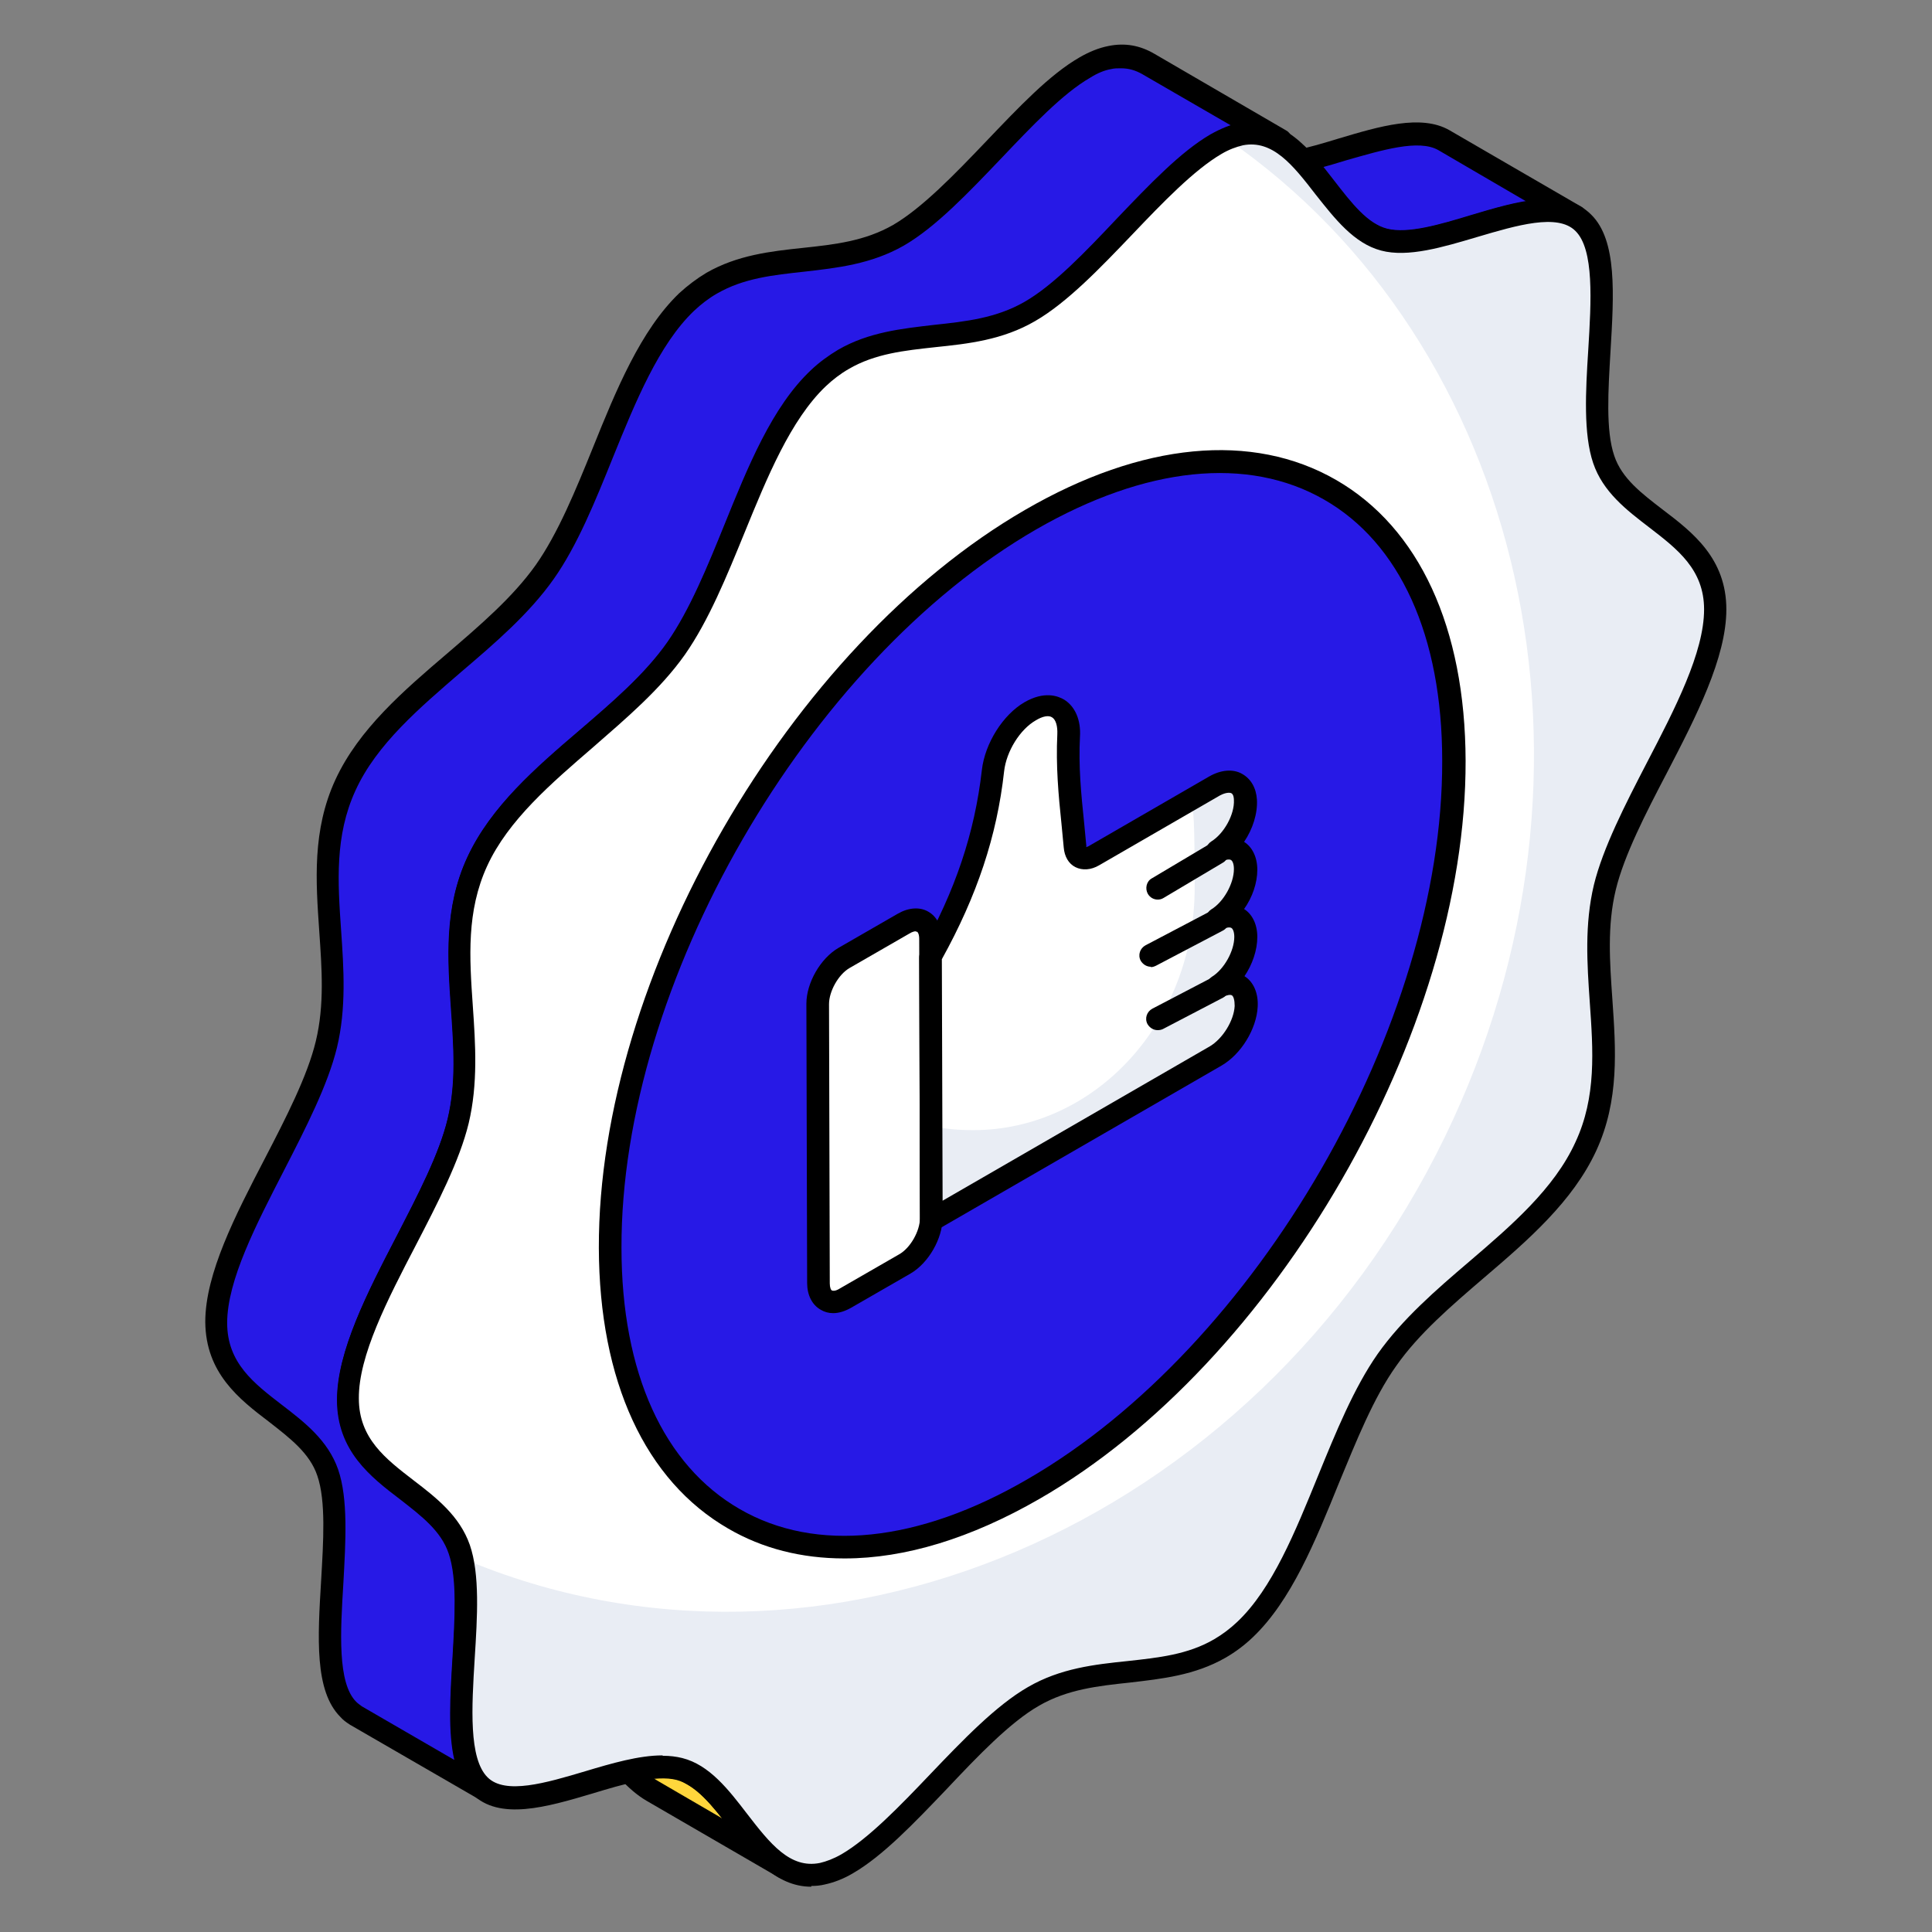 <?xml version="1.0" encoding="UTF-8"?>
<svg id="Layer_1" xmlns="http://www.w3.org/2000/svg" version="1.1" viewBox="0 0 512 512">
  <rect x="0" y="0" width="512" height="512" fill="#808080" stroke="none"/>
  <!-- Generator: Adobe Illustrator 29.6.1, SVG Export Plug-In . SVG Version: 2.1.1 Build 9)  -->
  <defs>
    <style>
      .st0 {
        fill: #e9edf4;
      }

      .st1 {
        fill: #fff;
      }

      .st2 {
        fill: #ffd63c;
      }

      .st3 {
        fill: #2719e6;
      }
    </style>
  </defs>
  <path class="st2" d="M207.8,494.9l-35-20.3c-9.1-5.3-15.1-19.4-24-24.6l35,20.3c8.9,5.2,14.9,19.3,24,24.6Z"/>
  <path d="M207.8,497.9c-.5,0-1-.1-1.5-.4l-35-20.3c-5.1-3-9.1-8.1-13-13.2-3.6-4.7-7.1-9.1-11-11.4h0c-1.4-.8-1.9-2.7-1.1-4.1.8-1.4,2.7-1.9,4.1-1.1l35,20.3c5,2.9,8.9,8,12.8,12.9,3.5,4.6,7.2,9.3,11.3,11.6h0c1.4.9,1.9,2.7,1.1,4.1-.6,1-1.6,1.5-2.6,1.5ZM165.2,463c2.9,3.6,5.9,7.1,9.2,9l17,9.9c-2.9-3.7-5.8-7-9.1-8.9l-17.1-9.9Z"/>
  <path class="st3" d="M363.2,62l-35-20.3c1.2.7,2.4,1.2,3.7,1.5,13.6,3.5,39-12.9,50.8-6.1l35,20.3c-11.8-6.8-37.2,9.6-50.8,6.1-1.3-.3-2.5-.9-3.7-1.5Z"/>
  <path d="M371.2,67.1c-1.8,0-3.5-.2-5.1-.6-1.5-.4-3-1-4.4-1.9l-35-20.3h0c-1.4-.8-1.9-2.7-1.1-4.1.8-1.4,2.7-1.9,4.1-1.1h0s0,0,0,0h0c.9.6,1.9,1,2.9,1.2,5.4,1.4,14-1.1,22.2-3.6,10.7-3.2,21.8-6.5,29.3-2.2l35,20.3c1.4.8,1.9,2.7,1.1,4.1-.8,1.4-2.7,1.9-4.1,1.1-5.2-3-15,0-24.5,2.7-7,2.1-14.2,4.2-20.4,4.2ZM342,46.3l22.7,13.2h0c1,.6,1.9,1,2.9,1.2,5.5,1.4,14-1.1,22.3-3.6,4.9-1.5,9.9-3,14.6-3.7l-23.3-13.6c-5.2-3-15,0-24.5,2.7-4.9,1.5-9.9,3-14.6,3.7Z"/>
  <path class="st3" d="M339.1,37.4c-3-1.7-6.3-2.6-10.2-1.7-2.2.4-4.4,1.3-6.6,2.6-15.4,8.8-33.3,35.1-49.4,44.3-16,9.3-34.1,3.9-49.5,12.7-2.2,1.3-4.5,2.9-6.6,5-17.2,16.4-23.4,51.3-37.6,71.5-14.5,20.4-42.3,33.8-52.8,56.5-10.3,22.4.5,45.8-5,68.7-5.3,22.2-29.3,52.6-29.2,73.7,0,21.1,24.1,23.7,29.5,39.7,5.6,16.5-5,52.3,5.4,62.7.3.3.7.6,1,.9l-33.9-19.6c-.7-.5-1.4-1-2-1.6-10.5-10.5.2-46.1-5.5-62.7-5.5-16-29.4-18.6-29.5-39.8,0-21.1,23.9-51.4,29.2-73.7,5.5-22.9-5.3-46.2,5-68.7,10.5-22.7,38.3-36,52.8-56.4,14.2-20.3,20.4-55.2,37.6-71.6,2.1-2,4.4-3.6,6.6-5,15.4-8.8,33.5-3.5,49.5-12.7,16-9.3,34-35.5,49.4-44.4,2.2-1.3,4.5-2.2,6.6-2.6,3.9-.7,7.2,0,10.2,1.7l35,20.3Z"/>
  <path d="M128.2,477.1c-.5,0-1-.1-1.5-.4l-33.9-19.6c-1.1-.7-1.9-1.3-2.6-2.1-6.9-6.9-6-21.1-5.1-36.1.6-10.4,1.3-21.1-1-27.8-2-6-7.3-10-12.8-14.3-7.9-6-16.8-12.9-16.9-26.5,0-12.8,8-28.3,15.8-43.3,5.6-10.8,11.3-21.9,13.5-31.1,2.3-9.6,1.6-19.1.9-29.2-.9-13.1-1.9-26.7,4.3-40.1,6.2-13.4,18.1-23.6,29.7-33.5,8.5-7.3,17.3-14.8,23.4-23.4,5.9-8.4,10.6-19.9,15.1-31,6.2-15.4,12.7-31.2,22.9-41,2.3-2.1,4.7-3.9,7.2-5.4,8.2-4.7,17-5.7,25.5-6.6,8.5-.9,16.5-1.8,24-6.1,7.7-4.5,16.3-13.4,24.6-22.1,8.7-9.1,16.8-17.7,24.8-22.3,2.6-1.5,5.1-2.5,7.6-3,4.4-.9,8.4-.2,12.3,2.1l34.9,20.3s0,0,0,0c1.4.8,1.9,2.7,1.1,4.1-.8,1.4-2.7,1.9-4.1,1.1h0c-2.6-1.6-5.2-2-8-1.4-1.8.3-3.7,1.1-5.7,2.3-7.3,4.2-15.5,12.8-23.5,21.2-8.6,9-17.4,18.3-25.9,23.2-8.6,5-17.7,6-26.4,6.9-8.2.9-16,1.7-23,5.8-2.4,1.4-4.3,2.8-6,4.5-9.3,8.9-15.5,24.1-21.5,38.9-4.6,11.4-9.4,23.2-15.7,32.2-6.5,9.2-15.6,17-24.4,24.5-11,9.5-22.5,19.3-28.1,31.5-5.5,11.9-4.7,24.2-3.8,37.1.7,10.1,1.4,20.6-1.1,31.1-2.4,9.9-8.3,21.4-14,32.4-7.4,14.4-15.1,29.2-15.1,40.5,0,10.6,7.1,16,14.5,21.7,6,4.6,12.3,9.4,14.9,17.1,2.6,7.8,2,19.1,1.3,30.1-.8,13.1-1.6,26.6,3.3,31.5l1,.9c1.1,1.1,1.2,2.8.3,4-.6.8-1.5,1.2-2.4,1.2ZM296.9,18.1c-.8,0-1.6,0-2.4.2-1.8.3-3.7,1.1-5.6,2.3-7.3,4.2-15.5,12.9-23.5,21.3-8.6,9-17.4,18.3-25.9,23.2-8.6,4.9-17.6,5.9-26.4,6.9-8.2.9-16,1.7-23.1,5.8-2.1,1.2-4.2,2.8-6.1,4.6-9.3,8.9-15.5,24.1-21.5,38.9-4.6,11.4-9.4,23.3-15.7,32.2-6.5,9.2-15.6,17-24.4,24.5-11,9.5-22.5,19.2-28.1,31.5-5.5,12-4.7,24.2-3.8,37.1.7,10.1,1.4,20.6-1.1,31-2.4,9.9-8.3,21.4-14,32.5-7.4,14.4-15.1,29.2-15.1,40.5,0,10.6,7.1,16,14.5,21.7,6,4.6,12.2,9.4,14.9,17.1,2.7,7.8,2,19.1,1.4,30.1-.8,13-1.6,26.5,3.4,31.5.5.5,1,.8,1.5,1.2l24.5,14.2c-1.7-7.3-1.1-17-.5-26.9.6-10.4,1.3-21.1-1-27.8-2-6-7.3-10-12.8-14.3-7.9-6-16.8-12.9-16.8-26.4,0-12.8,8-28.3,15.8-43.3,5.6-10.8,11.3-21.9,13.5-31.1,2.3-9.6,1.6-19.1.9-29.2-.9-13.1-1.9-26.7,4.3-40.1,6.2-13.4,18.2-23.7,29.7-33.6,8.5-7.3,17.3-14.8,23.4-23.4,5.9-8.4,10.6-19.9,15.1-31,6.2-15.3,12.7-31.2,22.9-41,2.1-2,4.4-3.7,7.2-5.4,8.2-4.7,16.9-5.7,25.4-6.6,8.5-.9,16.5-1.8,24.1-6.2,7.8-4.4,16.3-13.4,24.6-22.1,8.7-9.1,16.8-17.7,24.8-22.3,1.8-1,3.5-1.9,5.3-2.4l-23.5-13.6c-1.9-1.1-3.7-1.6-5.7-1.6Z"/>
  <path class="st1" d="M322.3,38.3c2.3-1.3,4.5-2.2,6.6-2.7,17.2-3.5,23.6,24.2,37.9,27.9,14.4,3.8,42.3-15,52.8-4.5,10.5,10.4-.2,46.2,5.4,62.7,5.4,16,29.5,18.6,29.6,39.8,0,21.1-23.9,51.5-29.2,73.7-5.5,23,5.4,46.3-5,68.7-10.5,22.7-38.3,36.1-52.7,56.5-14.3,20.2-20.5,55.2-37.6,71.5-2.1,2-4.4,3.7-6.6,5-15.4,8.9-33.4,3.4-49.4,12.7s-34,35.5-49.4,44.3c-2.3,1.3-4.5,2.2-6.6,2.7-17.2,3.5-23.6-24.2-37.9-27.9-14.5-3.8-42.3,15-52.9,4.5-10.4-10.4.2-46.1-5.4-62.7-5.4-15.9-29.5-18.6-29.5-39.7,0-21.1,23.9-51.5,29.2-73.7,5.5-23-5.3-46.3,5-68.7,10.5-22.7,38.3-36,52.7-56.5,14.3-20.3,20.5-55.2,37.7-71.6,2.1-2,4.4-3.7,6.6-5,15.3-8.9,33.4-3.4,49.4-12.7,16-9.2,34-35.5,49.3-44.3Z"/>
  <path class="st0" d="M425.5,235.2c-5.5,23,5.3,46.2-5,68.7-10.5,22.7-38.3,36.1-52.8,56.5-14.2,20.3-20.5,55.1-37.6,71.5-2.2,2-4.4,3.6-6.7,5-15.4,8.9-33.4,3.4-49.4,12.6-16,9.3-34,35.5-49.3,44.3-2.3,1.4-4.5,2.3-6.6,2.7-17.2,3.5-23.6-24.2-37.9-27.9-14.5-3.8-42.4,15-52.9,4.4-9.9-9.9-.8-42.5-4.7-60,95,40.3,210-8.2,260.3-111.7,47.4-97.5,21.1-210.1-57.8-264.5,1.4-.6,2.7-1.1,4.1-1.4,17.2-3.5,23.6,24.2,37.9,27.9,14.5,3.8,42.2-15,52.8-4.4,10.5,10.4-.2,46.2,5.4,62.6,5.5,16,29.5,18.7,29.6,39.8,0,21.2-23.9,51.5-29.2,73.7h0Z"/>
  <path d="M215,500c-9.6,0-16-8.2-21.7-15.6-4.5-5.8-8.8-11.3-14-12.7-5.5-1.4-14.1,1.1-22.3,3.6-12.1,3.6-24.7,7.3-31.9.1-6.8-6.8-6-21-5.1-36.1.6-10.4,1.3-21.1-1-27.8-2-6-7.3-10-12.8-14.2-7.9-6-16.8-12.9-16.8-26.5,0-12.8,8-28.4,15.8-43.4,5.5-10.7,11.3-21.8,13.5-31,2.3-9.6,1.6-19.1.9-29.2-.9-13.1-1.9-26.7,4.3-40.1,6.2-13.4,18.1-23.7,29.7-33.6,8.5-7.3,17.3-14.8,23.3-23.4,5.9-8.5,10.6-20,15.1-31.1,6.2-15.3,12.6-31.2,22.9-40.9,2.2-2.1,4.7-3.9,7.2-5.4,8.1-4.7,16.9-5.6,25.4-6.6,8.5-.9,16.5-1.8,24-6.1,7.7-4.4,16.3-13.4,24.5-22.1,8.7-9.1,16.9-17.7,24.8-22.3,2.7-1.5,5.1-2.5,7.5-3,11.6-2.4,18.9,7,25.3,15.3,4.5,5.8,8.8,11.4,14,12.7,5.5,1.4,14-1.1,22.2-3.6,12.1-3.6,24.7-7.4,31.9-.1,6.9,6.8,6,21.1,5.1,36.2-.6,10.3-1.3,21,1,27.7,2,6,7.3,10,12.9,14.3,7.9,6,16.8,12.9,16.8,26.4,0,12.8-8,28.4-15.8,43.4-5.6,10.7-11.3,21.8-13.5,30.9-2.3,9.5-1.6,19.1-.9,29.1.9,13.1,1.9,26.7-4.3,40.1-6.2,13.4-18.1,23.7-29.7,33.6-8.5,7.3-17.3,14.8-23.3,23.4-6,8.4-10.6,20-15.2,31.1-6.2,15.3-12.6,31.1-22.8,40.8-2.2,2.1-4.6,3.9-7.2,5.4-8.2,4.7-16.9,5.6-25.4,6.6-8.5.9-16.5,1.8-24,6.1-7.7,4.4-16.3,13.4-24.5,22.1-8.7,9.1-16.9,17.7-24.8,22.3-2.7,1.6-5.2,2.5-7.5,3-1.2.3-2.4.4-3.6.4ZM175.7,465.3c1.8,0,3.5.2,5.1.6,7.2,1.8,12.3,8.4,17.2,14.8,6.1,7.9,11.4,14.6,19.3,13,1.7-.4,3.6-1.1,5.7-2.3,7.2-4.2,15.5-12.8,23.5-21.2,8.6-9,17.4-18.2,25.9-23.1,8.6-5,17.7-6,26.4-6.9,8.2-.9,16-1.7,23-5.8,2.2-1.3,4.2-2.8,6.1-4.6,9.3-8.8,15.4-24,21.4-38.7,4.7-11.5,9.5-23.3,15.8-32.3,6.5-9.2,15.5-17,24.3-24.5,11.1-9.5,22.5-19.3,28.1-31.6,5.6-12,4.7-24.3,3.8-37.2-.7-10.1-1.4-20.5,1.1-31,2.4-9.8,8.3-21.3,14-32.3,7.5-14.4,15.2-29.3,15.2-40.7,0-10.6-7.1-16-14.5-21.7-6-4.6-12.3-9.4-14.9-17.1-2.6-7.7-2-19-1.3-29.9.8-13.1,1.6-26.7-3.4-31.6-4.7-4.7-15.5-1.5-26,1.6-9.1,2.7-18.4,5.5-25.5,3.6-7.2-1.9-12.3-8.5-17.3-14.8-6.1-7.9-11.4-14.6-19.3-13.1-1.7.4-3.7,1.1-5.7,2.3-7.2,4.2-15.5,12.8-23.5,21.2-8.6,9-17.4,18.2-25.9,23.1-8.6,5-17.7,6-26.4,6.9-8.2.9-16,1.7-23,5.8-2.1,1.2-4.2,2.8-6.1,4.6-9.3,8.9-15.5,24.1-21.5,38.8-4.7,11.5-9.5,23.3-15.8,32.3-6.5,9.2-15.6,16.9-24.3,24.5-11,9.5-22.5,19.3-28.1,31.5-5.5,12-4.7,24.2-3.8,37.1.7,10.1,1.4,20.6-1.1,31.1-2.4,9.9-8.3,21.3-14,32.3-7.5,14.4-15.2,29.3-15.1,40.6,0,10.6,7.1,16,14.5,21.7,6,4.6,12.2,9.4,14.9,17.1,2.7,7.8,2,19.1,1.3,30.1-.8,13-1.6,26.5,3.4,31.5,4.7,4.7,15.5,1.5,25.9-1.6,7-2.1,14.2-4.2,20.4-4.2ZM322.3,38.3h0,0Z"/>
  <path class="st3" d="M273.1,137.7c61.8-35.7,111.9-7,112.1,63.9.2,70.9-49.6,157.3-111.4,193-61.7,35.6-112,7-112.2-63.9-.2-70.9,49.7-157.3,111.5-193Z"/>
  <path d="M223.7,413c-11.2,0-21.6-2.6-30.7-7.9-22-12.7-34.2-39.1-34.3-74.4-.2-71.8,50.5-159.5,113-195.6,30.9-17.9,60.2-20.7,82.4-7.9,22,12.7,34.2,39.1,34.3,74.4.2,71.8-50.4,159.6-112.9,195.6-18.2,10.5-35.7,15.8-51.6,15.8ZM274.6,140.3c-60.8,35.1-110.1,120.5-109.9,190.4,0,33.1,11.2,57.6,31.3,69.2,20.2,11.7,47.4,8.9,76.3-7.9,60.8-35.1,110.1-120.5,109.9-190.4,0-33.1-11.2-57.7-31.3-69.2-20.2-11.6-47.3-8.8-76.3,7.9Z"/>
  <path class="st1" d="M239.5,244.7c3.9-2.3,7.1-.4,7.1,4v5s.2,69,.2,69c0,4.5-3.1,9.9-7,12.2l-15.8,9.1c-3.9,2.3-7.1.4-7.1-4l-.2-74c0-4.5,3.1-9.9,7-12.2l15.8-9.1Z"/>
  <path d="M220.8,348c-1.2,0-2.3-.3-3.3-.9-2.3-1.3-3.6-3.9-3.6-7.1l-.2-74c0-5.5,3.7-12,8.5-14.8l15.8-9.1c2.8-1.6,5.8-1.8,8-.5,2.3,1.3,3.6,3.9,3.6,7.1l.2,74c0,5.5-3.7,12-8.5,14.8l-15.8,9.1c-1.6.9-3.2,1.4-4.7,1.4ZM242.7,246.8c-.3,0-.9.1-1.7.6l-15.8,9.1c-3,1.7-5.5,6.2-5.5,9.6l.2,74c0,1.1.3,1.8.6,1.9.2.1.9.2,2-.5l15.8-9.1c3-1.7,5.5-6.2,5.5-9.6l-.2-74c0-1.3-.4-1.8-.6-1.9,0,0-.2,0-.3,0ZM239.5,244.7h0,0Z"/>
  <path class="st1" d="M273,188.7c6-3.5,10.5-.4,10.2,6.5-.5,10.2.8,19.7,1.7,29.5.2,2.8,2.4,3.8,5,2.4l32-18.5c4.2-2.4,7.9-1,8.2,3.6.3,4.9-3.1,11.2-7.4,13.8,4.2-2.2,7.5-.2,7.5,4.6,0,4.8-3.3,10.7-7.5,13.3,4.2-2.2,7.5-.2,7.5,4.6,0,4.8-3.3,10.7-7.5,13.2,4.3-2.3,7.8,0,7.5,5.2-.2,4.9-4,10.7-8.1,13.1l-75.3,43.5v-.7s-.2-69-.2-69c10.4-18.5,14.8-34.1,16.5-49.3.7-6.1,4.8-12.8,9.9-15.7Z"/>
  <path class="st0" d="M330.3,266.9c-.3,4.9-4,10.7-8.1,13.1l-75.3,43.4v-25c3.5.8,7.2,1.1,11,1.1,32.4,0,58.7-28.7,58.7-64.2s-1.2-15-3.5-21.8l8.8-5.1c4.2-2.4,8-1,8.2,3.6.3,5-3.1,11.1-7.5,13.8,4.2-2.2,7.5-.2,7.5,4.7s-3.3,10.7-7.5,13.3c4.1-2.3,7.5-.2,7.5,4.6s-3.3,10.7-7.5,13.3c4.3-2.3,7.8,0,7.5,5.2Z"/>
  <path d="M246.8,326.5c-.5,0-1-.1-1.5-.4-.9-.5-1.5-1.5-1.5-2.6l-.2-69.7c0-.5.1-1,.4-1.5,9.2-16.3,14.3-31.6,16.2-48.2.8-7.1,5.6-14.7,11.3-18h0c5.2-3,8.8-1.7,10.5-.7,2.9,1.8,4.5,5.4,4.2,9.9-.4,7.8.3,15,1.1,22.7l.6,6.3c-.2.3,0,.2.5,0l32-18.5c3.1-1.8,6.4-2.1,8.8-.7,2.3,1.3,3.7,3.7,3.9,6.8.2,3.7-1.1,7.8-3.4,11.2,2.2,1.4,3.5,4.1,3.5,7.4,0,3.5-1.3,7.3-3.5,10.4,2.2,1.4,3.5,4.1,3.5,7.4,0,3.5-1.3,7.3-3.4,10.4,2.4,1.5,3.7,4.5,3.5,8.1-.3,5.9-4.4,12.6-9.6,15.6l-75.3,43.5c-.5.3-1,.4-1.5.4ZM249.6,254.5l.2,63.7,70.8-40.9c3.4-2,6.4-6.8,6.6-10.7,0-1.6-.3-2.5-.7-2.8-.4-.3-1.4-.1-2.4.4-1.5.8-3.2.2-4-1.2-.8-1.4-.3-3.2,1-4.1,3.3-2,6-6.9,6-10.6,0-1.4-.4-2.2-.8-2.4-.4-.2-1.1-.2-2.3.4-1.4.8-3.2.3-4-1.2-.8-1.4-.4-3.2,1-4.1,3.3-2,6-6.9,6-10.7,0-1.4-.4-2.2-.8-2.4-.3-.2-1.2-.2-2.3.4-1.4.8-3.2.2-4-1.2s-.3-3.2,1.1-4.1c3.4-2.1,6.2-7.2,6-11,0-.5-.1-1.5-.7-1.8-.4-.2-1.5-.2-3,.6l-32,18.5c-2.2,1.3-4.5,1.4-6.3.5-1.8-.9-2.9-2.8-3.1-5.2l-.6-6.3c-.8-7.6-1.5-15.4-1.1-23.7.1-2.2-.4-3.9-1.4-4.5-.9-.6-2.5-.3-4.3.8-4.2,2.4-7.8,8.2-8.4,13.5-1.9,17.2-7.2,33-16.5,49.8Z"/>
  <path class="st2" d="M322.6,226l-15.8,9.4"/>
  <path d="M306.8,238.4c-1,0-2-.5-2.6-1.5-.8-1.4-.4-3.3,1-4.1l15.8-9.4c1.4-.8,3.3-.4,4.1,1.1.8,1.4.4,3.3-1,4.1l-15.8,9.4c-.5.3-1,.4-1.5.4Z"/>
  <path class="st2" d="M322.7,243.9l-17.7,9.3"/>
  <path d="M305,256.2c-1.1,0-2.1-.6-2.7-1.6-.8-1.5-.2-3.3,1.3-4.1l17.7-9.3c1.5-.8,3.3-.2,4.1,1.3.8,1.5.2,3.3-1.3,4.1l-17.7,9.3c-.4.2-.9.4-1.4.4Z"/>
  <path class="st2" d="M322.7,261.7l-15.9,8.3"/>
  <path d="M306.8,273c-1.1,0-2.1-.6-2.7-1.6-.8-1.5-.2-3.3,1.3-4.1l15.9-8.3c1.5-.8,3.3-.2,4.1,1.3.8,1.5.2,3.3-1.3,4.1l-15.9,8.3c-.4.2-.9.3-1.4.3Z"/>
</svg>